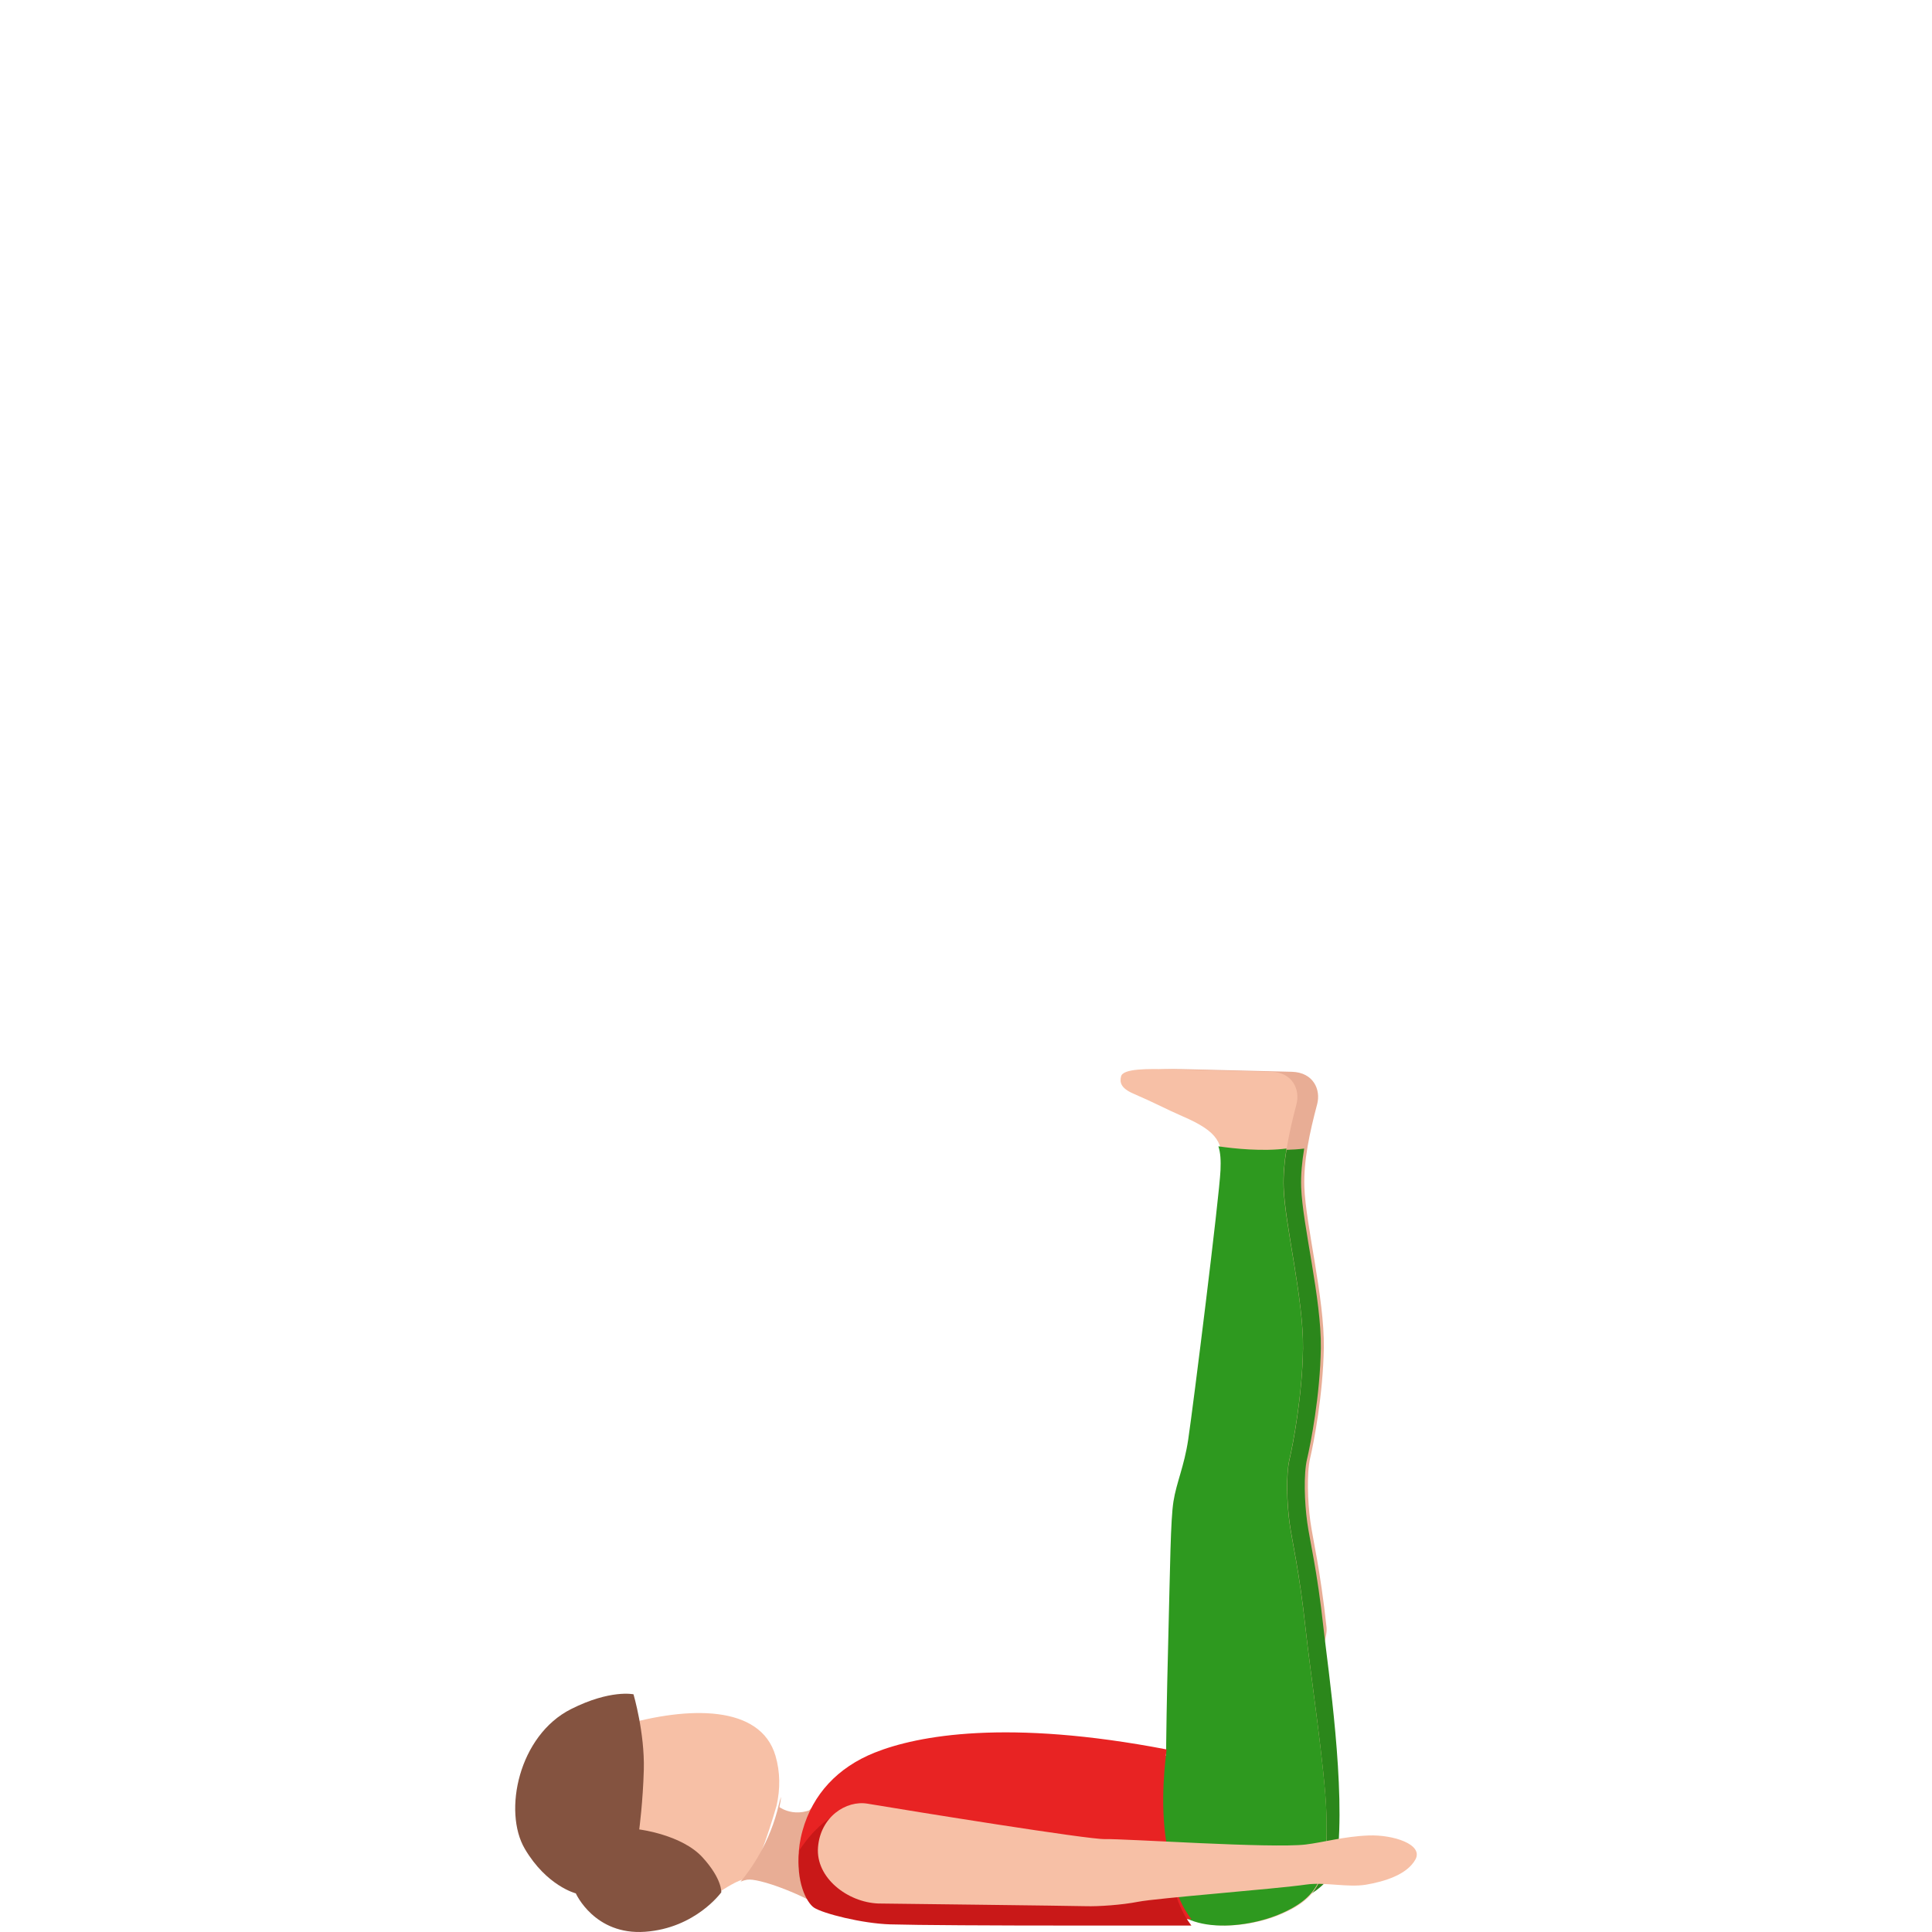 <svg width="300" height="300" viewBox="0 0 300 300" fill="none" xmlns="http://www.w3.org/2000/svg">
<path d="M179.01 169.8C182.516 171.298 184.144 172.206 186.686 173.295C192.392 175.731 193.095 177.428 192.904 181.641C192.714 185.855 188.645 218.163 187.871 223.295C187.248 227.438 186.033 229.944 185.571 232.879C185.118 235.814 185.068 242.364 184.747 254.924C184.305 272.006 185.802 275.601 184.807 292.054C184.345 299.672 206.668 258.947 205.985 252.687C204.97 243.412 203.875 239.179 203.463 236.174C203.051 233.169 202.89 228.756 203.443 226.4C203.996 224.043 205.452 216.555 205.563 209.237C205.673 201.589 202.74 190.148 202.539 184.317C202.398 180.273 203.373 175.801 204.528 171.458C205.121 169.221 203.965 166.516 200.59 166.426L184.696 166.036C181.311 165.956 177.363 165.896 177.071 167.145C176.86 168.033 177.011 168.952 179.01 169.8Z" fill="#E8AD95"/>
<path d="M191.982 178C192.326 179.011 192.377 180.191 192.316 181.692C192.124 185.914 188.018 218.292 187.238 223.435C186.609 227.587 185.382 230.098 184.916 233.04C184.46 235.981 184.409 242.545 184.085 255.132C183.639 272.251 185.149 275.853 184.146 292.342C183.679 299.976 206.428 297.865 207.614 288.65C209.013 277.764 206.215 259.174 205.525 252.901C204.501 243.605 203.396 239.363 202.981 236.352C202.565 233.34 202.403 228.918 202.96 226.556C203.518 224.195 204.988 216.691 205.1 209.357C205.211 201.693 202.251 190.227 202.048 184.383C201.977 182.452 202.17 180.421 202.514 178.35C198.774 178.82 194.465 178.36 191.982 178Z" fill="#2B871B"/>
<path d="M120.594 280.353C121.167 277.782 121.157 275.15 120.414 272.628C118.074 264.674 106.847 264.953 96.654 267.903C86.451 270.864 83.639 279.805 85.568 286.344C87.496 292.883 94.646 300.289 104.848 297.329C109.187 296.073 113.264 292.175 115.724 291.767C117.461 291.478 120.594 280.353 120.594 280.353Z" fill="#F7C0A6"/>
<path d="M121.299 279C121.175 279.315 121.061 279.66 120.968 280.074C119.595 286.2 116.415 290.494 115 292.179C115.361 292.031 115.692 291.932 116.012 291.883C117.798 291.597 124.21 294.03 127.308 296L128 279.748C124.128 282.95 121.03 280.605 121.03 280.605C121.144 280.074 121.226 279.532 121.299 279Z" fill="#E8AD95"/>
<path d="M127.068 295.765C130.945 297.499 134.512 297.866 138.938 297.995C143.054 298.114 153.985 296.082 166.684 295.467C173.808 295.13 180.562 296.211 185.598 296.726C191.813 297.361 198.357 294.308 199.906 291.631C201.484 288.896 182.711 273.591 182.711 273.591C153.356 267.019 142.285 271.163 136.5 272.798C132.933 273.799 127.258 279.37 125 281.798L127.068 295.765Z" fill="#E8AD95"/>
<path d="M166.43 294.644C173.532 294.309 183.901 298 190.007 298C200.297 298 197.06 293.502 202.708 293.01C205.865 292.734 182.407 272.921 182.407 272.921C179.897 272.36 177.516 271.878 175.265 271.465C151.289 267.075 153.759 295.244 166.43 294.644Z" fill="#2E991F"/>
<path d="M175.989 169.817C179.467 171.321 181.081 172.233 183.602 173.326C189.263 175.773 189.96 177.478 189.771 181.709C189.581 185.941 185.546 218.389 184.778 223.543C184.16 227.705 182.955 230.221 182.496 233.169C182.048 236.117 181.998 242.695 181.679 255.31C181.241 272.467 182.725 276.076 181.739 292.602C181.28 300.252 192.461 299.992 198.919 297.234C205.566 294.396 206.213 290.807 205.954 281.501C205.775 274.973 203.423 259.351 202.755 253.064C201.749 243.748 200.663 239.497 200.254 236.479C199.846 233.46 199.686 229.028 200.234 226.662C200.782 224.295 202.227 216.775 202.337 209.425C202.446 201.744 199.537 190.252 199.337 184.396C199.198 180.335 200.164 175.843 201.31 171.481C201.898 169.235 200.752 166.518 197.404 166.428L181.639 166.036C178.281 165.956 174.365 165.896 174.076 167.149C173.857 168.042 174.006 168.964 175.989 169.817Z" fill="#F7C0A6"/>
<path d="M189.19 178C189.53 179.013 189.58 180.196 189.52 181.7C189.33 185.932 185.275 218.381 184.504 223.536C183.883 227.697 182.672 230.214 182.211 233.162C181.761 236.11 181.711 242.688 181.391 255.303C180.95 272.46 181.06 276.732 181 292.596C180.97 300.267 192.223 299.986 198.711 297.229C205.389 294.391 206.22 290.801 205.959 281.495C205.779 274.967 203.416 259.344 202.746 253.057C201.734 243.741 200.643 239.489 200.233 236.471C199.822 233.453 199.662 229.021 200.213 226.654C200.763 224.288 202.215 216.767 202.325 209.417C202.435 201.735 199.512 190.244 199.312 184.388C199.241 182.452 199.432 180.417 199.772 178.341C196.078 178.822 191.643 178.361 189.19 178Z" fill="#2E991F"/>
<path d="M126.41 295.302C127.764 296.171 133.83 297.69 138.242 297.82C142.345 297.94 154.017 298 166.695 298C172.053 298 177.65 298 185 298C182.261 294.503 181.813 290.316 181.136 286.259C180.04 279.643 181.016 273.088 181.146 271.649C156.437 266.903 142.534 269.461 135.812 272.149C130.095 274.437 126.191 278.594 124.617 284.26C122.944 290.246 125.056 294.433 126.41 295.302Z" fill="#E82323"/>
<path d="M182.211 292.846L137.392 287.865L132.413 281.001C132.413 281.001 128.469 280.795 124.126 287.309C123.519 292.136 125.242 295.449 126.407 296.221C127.761 297.117 133.827 298.681 138.239 298.815C142.342 298.938 154.015 299 166.694 299C172.052 299 177.65 299 185 299C183.556 297.117 182.749 295.017 182.211 292.846Z" fill="#C91818"/>
<path d="M89.412 294.001C89.412 294.001 84.893 292.869 81.489 287.077C78.084 281.285 80.536 269.479 88.673 265.385C94.793 262.302 98.37 263.09 98.37 263.09C98.37 263.09 100.123 269.044 99.971 274.806C99.839 279.728 99.261 284.075 99.261 284.075C99.261 284.075 105.888 284.884 109.1 288.422C112.18 291.808 111.998 293.84 111.998 293.84C111.998 293.84 108.016 299.399 100.173 299.965C92.31 300.531 89.412 294.001 89.412 294.001Z" fill="#845340"/>
<path d="M134.717 280.076C142.063 281.305 168.974 285.646 171.586 285.576C174.669 285.497 197.427 287.043 202.721 286.418C205.413 286.101 208.666 285.16 212.499 285.011C216.332 284.863 221.096 286.399 219.775 288.757C218.454 291.116 214.971 292.166 212.119 292.652C209.267 293.127 205.694 292.216 202.841 292.632C198.027 293.326 179.613 294.733 176.72 295.308C174.198 295.803 170.546 296.051 168.604 295.991C166.662 295.932 136.398 295.575 136.398 295.575C131.594 295.397 126.64 291.562 127.021 286.845C127.391 282.118 131.384 279.511 134.717 280.076Z" fill="#F7C0A6"/>
</svg>
